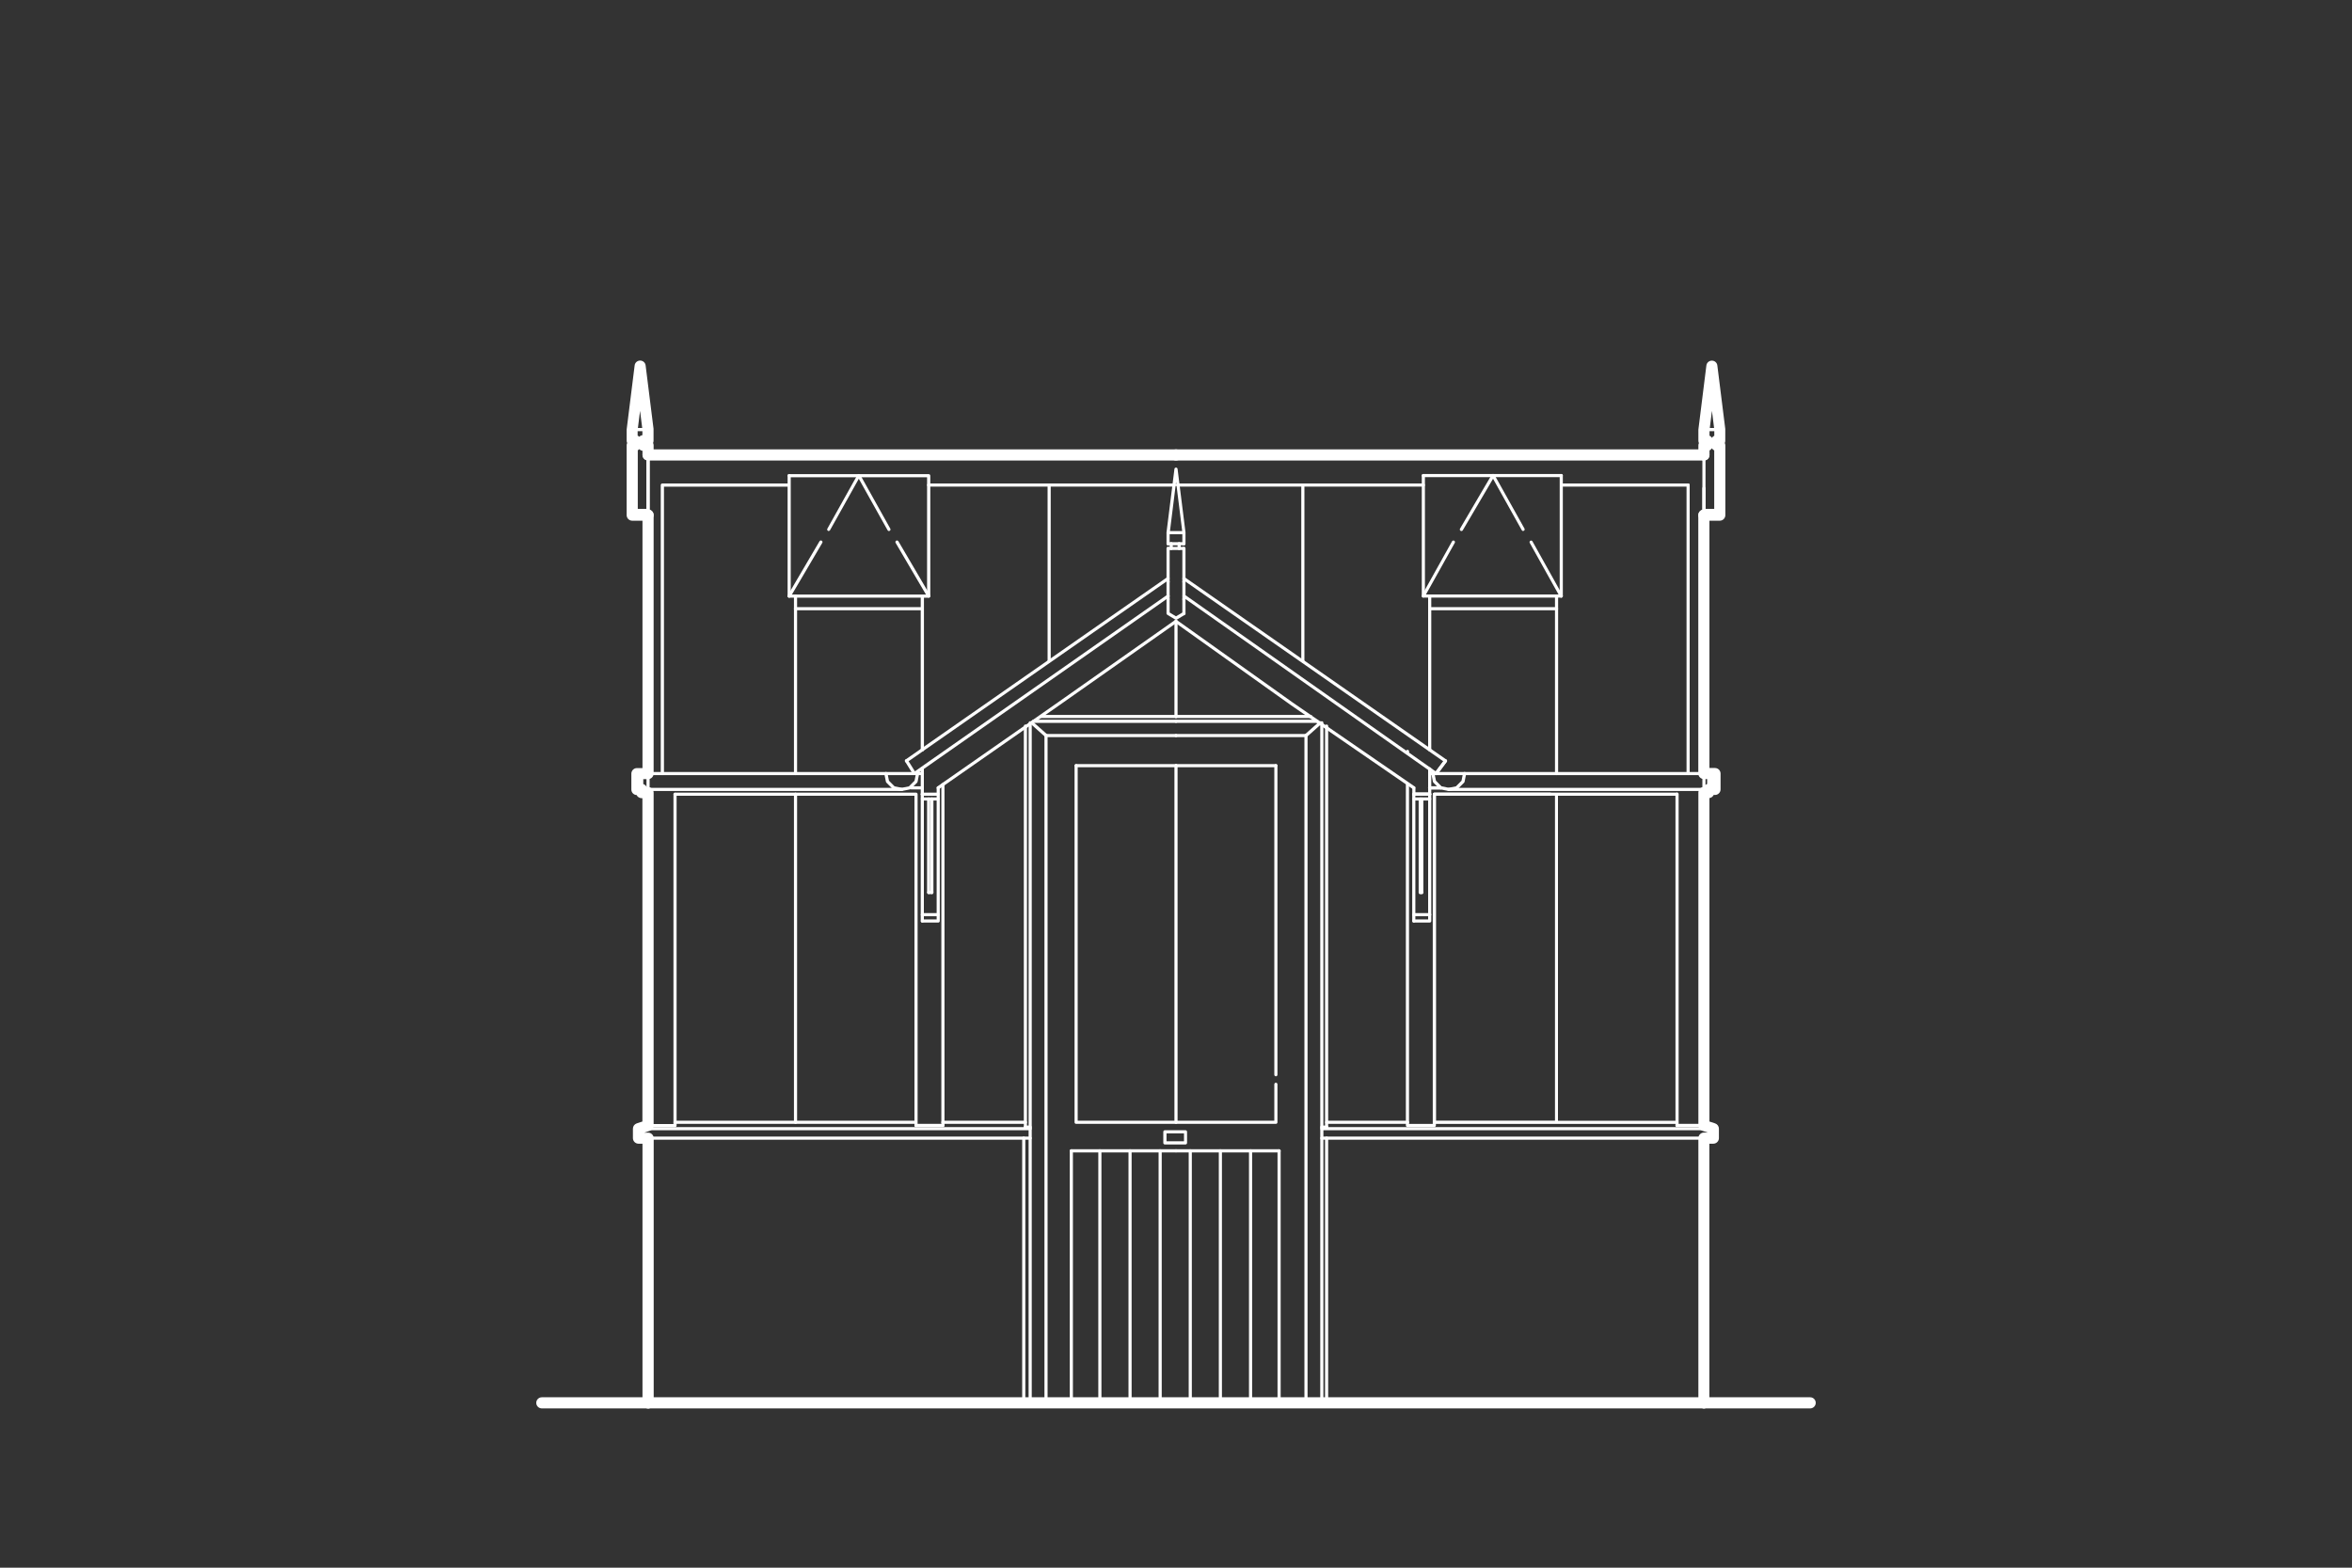 <?xml version="1.0" encoding="UTF-8"?>
<svg xmlns="http://www.w3.org/2000/svg" id="a" data-name="Layer 1" viewBox="0 0 300 200">
  <rect x="0" y="0" width="300" height="200" fill="#333333" stroke="none"/>
  <path d="M150,58.24h-67.34c-.11,0-.2-.09-.2-.2s.09-.2.2-.2h67.34c.11,0,.2.09.2.2s-.09.2-.2.2Z" fill="#fff" stroke-width="0"></path>
  <path d="M82.66,143.78c-.11,0-.2-.09-.2-.2V58.04c0-.11.09-.2.2-.2s.2.09.2.2v85.54c0,.11-.09.2-.2.2Z" fill="#fff" stroke-width="0"></path>
  <path d="M217.34,179.17H82.66c-.11,0-.2-.09-.2-.2s.09-.2.2-.2h134.48v-33.57c0-.11.09-.2.2-.2s.2.09.2.2v33.77c0,.11-.09.2-.2.2Z" fill="#fff" stroke-width="0"></path>
  <path d="M166.18,84.53c-.11,0-.2-.09-.2-.2v-22.45c0-.11.09-.2.2-.2s.2.09.2.2v22.45c0,.11-.09.2-.2.2Z" fill="#fff" stroke-width="0"></path>
  <path d="M218.56,145.4c-.11,0-.2-.09-.2-.2v-1.07l-1.05-.35h-3.41c-.11,0-.2-.09-.2-.2s.09-.2.2-.2h3.44s.04,0,.06,0l1.21.4s.04.01.05.03h0s.03.02.04.03h0s.05.08.05.13h0v1.22c0,.11-.09.2-.2.2Z" fill="#fff" stroke-width="0"></path>
  <path d="M218.76,100.91h-.81c-.11,0-.2-.09-.2-.2s.09-.2.2-.2h.81c.11,0,.2.09.2.2s-.09.2-.2.2Z" fill="#fff" stroke-width="0"></path>
  <path d="M217.95,101.32h-.61c-.11,0-.2-.09-.2-.2s.09-.2.2-.2h.61c.11,0,.2.09.2.2s-.09.2-.2.2Z" fill="#fff" stroke-width="0"></path>
  <path d="M218.76,100.91c-.11,0-.2-.09-.2-.2v-2.02c0-.11.09-.2.2-.2s.2.09.2.2v2.02c0,.11-.09.2-.2.2Z" fill="#fff" stroke-width="0"></path>
  <path d="M217.95,101.32c-.11,0-.2-.09-.2-.2v-2.43c0-.11.09-.2.2-.2s.2.09.2.2v2.43c0,.11-.09.2-.2.2Z" fill="#fff" stroke-width="0"></path>
  <path d="M215.32,98.89c-.11,0-.2-.09-.2-.2v-36.81c0-.11.09-.2.2-.2s.2.09.2.2v36.81c0,.11-.09.2-.2.2Z" fill="#fff" stroke-width="0"></path>
  <path d="M217.34,143.78c-.11,0-.2-.09-.2-.2V62.29c0-.11.09-.2.2-.2s.2.09.2.2v81.3c0,.11-.09.2-.2.2Z" fill="#fff" stroke-width="0"></path>
  <path d="M217.34,58.24h-67.34c-.11,0-.2-.09-.2-.2s.09-.2.2-.2h67.34c.11,0,.2.09.2.2s-.09.2-.2.2Z" fill="#fff" stroke-width="0"></path>
  <path d="M217.34,179.68c-.39,0-.71-.32-.71-.71v-33.77c0-.39.32-.71.71-.71h.49l-.72-.24c-.29-.1-.48-.37-.48-.67v-42.47c0-.38.3-.69.67-.71.11-.24.36-.4.64-.4h.1v-.61h-.71c-.39,0-.71-.32-.71-.71v-32.96c0-.39.32-.71.71-.71s.71.32.71.71v32.26h.71c.39,0,.71.32.71.71v2.02c0,.39-.32.71-.71.71h-.17c-.1.21-.3.36-.54.4v41.26l.73.24c.29.1.48.37.48.67v1.21c0,.39-.32.71-.71.71h-.51v33.06c0,.39-.32.71-.71.71Z" fill="#fff" stroke-width="0"></path>
  <path d="M217.34,58.75h-67.34c-.39,0-.71-.32-.71-.71s.32-.71.71-.71h67.34c.39,0,.71.32.71.71s-.32.71-.71.71Z" fill="#fff" stroke-width="0"></path>
  <path d="M150,58.75h-67.34c-.39,0-.71-.32-.71-.71s.32-.71.71-.71h67.34c.39,0,.71.32.71.71s-.32.71-.71.71Z" fill="#fff" stroke-width="0"></path>
  <path d="M82.66,179.68c-.39,0-.71-.32-.71-.71v-33.06h-.51c-.39,0-.71-.32-.71-.71v-1.21c0-.3.19-.57.48-.67l.73-.24v-41.25h-.1c-.28,0-.53-.17-.64-.4-.38-.02-.67-.33-.67-.71v-2.02c0-.39.32-.71.71-.71h.71v-32.26c0-.39.32-.71.71-.71s.71.32.71.71v32.96c0,.39-.32.71-.71.71h-.71v.61c.24.03.44.19.54.4h.17c.39,0,.71.32.71.71v42.47c0,.3-.19.57-.48.67l-.71.24h.49c.39,0,.71.32.71.71v33.77c0,.39-.32.71-.71.71Z" fill="#fff" stroke-width="0"></path>
  <path d="M120.27,143.78h-3.44c-.11,0-.2-.09-.2-.2s.09-.2.2-.2h3.44c.11,0,.2.09.2.2s-.09.2-.2.2ZM82.66,101.32h-.81c-.11,0-.2-.09-.2-.2v-.2h-.4c-.11,0-.2-.09-.2-.2v-2.02c0-.11.09-.2.2-.2s.2.09.2.2v1.82h.2v-1.82c0-.11.09-.2.2-.2s.2.09.2.2v2.22h.61c.11,0,.2.09.2.2s-.09.2-.2.2ZM101.47,98.89c-.11,0-.2-.09-.2-.2v-22.65c0-.11.09-.2.2-.2s.2.09.2.2v22.65c0,.11-.09.2-.2.2ZM84.48,98.89c-.11,0-.2-.09-.2-.2v-36.81c0-.11.09-.2.2-.2h15.98v-1.01c0-.11.09-.2.2-.2s.2.09.2.2v15.37c0,.11-.09.2-.2.2s-.2-.09-.2-.2v-13.95h-15.77v36.6c0,.11-.09.2-.2.2ZM149.8,62.08h-31.35c-.11,0-.2-.09-.2-.2s.09-.2.2-.2h31.35c.11,0,.2.09.2.2s-.09.2-.2.2Z" fill="#fff" stroke-width="0"></path>
  <path d="M81.45,145.4c-.11,0-.2-.09-.2-.2v-1.21h0c0-.05.02-.1.05-.13h0s.02-.02.03-.03h0s.03-.02.06-.03l1.21-.4s.04,0,.06,0h3.24v-42.06c0-.11.09-.2.2-.2s.2.09.2.2v42.27c0,.11-.09.2-.2.2h-3.41l-1.04.35v1.07c0,.11-.09.2-.2.2Z" fill="#fff" stroke-width="0"></path>
  <path d="M82.66,179.17c-.11,0-.2-.09-.2-.2v-33.77c0-.11.09-.2.2-.2s.2.09.2.2v33.77c0,.11-.09.2-.2.2ZM120.27,143.78c-.11,0-.2-.09-.2-.2v-43.48c0-.11.09-.2.2-.2s.2.09.2.2v43.48c0,.11-.09.2-.2.2ZM116.84,143.78c-.11,0-.2-.09-.2-.2v-.2h-30.54c-.11,0-.2-.09-.2-.2s.09-.2.2-.2h30.54v-41.46h-30.54c-.11,0-.2-.09-.2-.2s.09-.2.2-.2h30.74c.11,0,.2.09.2.2v42.27c0,.11-.09.2-.2.2ZM133.82,84.53c-.11,0-.2-.09-.2-.2v-22.45c0-.11.09-.2.2-.2s.2.09.2.2v22.45c0,.11-.09.2-.2.2Z" fill="#fff" stroke-width="0"></path>
  <path d="M101.47,143.38c-.11,0-.2-.09-.2-.2v-41.86c0-.11.09-.2.2-.2s.2.09.2.2v41.86c0,.11-.09.2-.2.2ZM182.36,95.86c-.11,0-.2-.09-.2-.2v-19.62c0-.11.09-.2.2-.2s.2.09.2.2v19.62c0,.11-.09.2-.2.2ZM117.64,95.86c-.11,0-.2-.09-.2-.2v-17.8h-15.98c-.11,0-.2-.09-.2-.2s.09-.2.2-.2h15.98v-1.21h-16.78c-.11,0-.2-.09-.2-.2s.09-.2.2-.2h17.59v-14.96h-17.59c-.11,0-.2-.09-.2-.2s.09-.2.2-.2h17.8c.11,0,.2.09.2.2v15.37c0,.11-.09.2-.2.2h-.61v19.41c0,.11-.09.2-.2.2ZM199.14,76.24c-.11,0-.2-.09-.2-.2v-15.37c0-.11.09-.2.2-.2s.2.09.2.2v1.01h15.98c.11,0,.2.09.2.2s-.09.2-.2.2h-15.98v13.95c0,.11-.09.2-.2.2ZM181.55,62.08h-31.35c-.11,0-.2-.09-.2-.2s.09-.2.2-.2h31.35c.11,0,.2.09.2.2s-.09.2-.2.2Z" fill="#fff" stroke-width="0"></path>
  <path d="M199.14,76.24h-17.59c-.11,0-.2-.09-.2-.2v-15.37c0-.11.09-.2.2-.2s.2.09.2.2v15.17h17.39c.11,0,.2.09.2.2s-.09.2-.2.2Z" fill="#fff" stroke-width="0"></path>
  <path d="M182.36,101.52h-2.02c-.11,0-.2-.09-.2-.2s.09-.2.2-.2h2.02c.11,0,.2.09.2.2s-.09.2-.2.2ZM180.33,100.71s-.08-.01-.12-.04l-15.57-10.72s0,0,0,0l-14.76-10.52c-.09-.06-.11-.19-.05-.28.06-.09.19-.11.28-.05l14.76,10.51,15.57,10.72c.09.06.12.19.05.28-.04.06-.1.09-.17.09ZM183.77,100.71h-1.42c-.11,0-.2-.09-.2-.2s.09-.2.2-.2h1.42c.11,0,.2.09.2.2s-.09.2-.2.2ZM183.17,98.89s-.04,0-.06,0c-.02,0-.04-.01-.05-.03l-32.15-22.65c-.09-.06-.11-.19-.05-.28.06-.09.19-.12.28-.05l28.22,19.88c.03-.06.1-.1.17-.1.11,0,.2.09.2.2v.16l3.39,2.39.97-1.29-33.19-23.14c-.09-.06-.12-.19-.05-.28.06-.09.19-.12.28-.05l33.37,23.26s.01,0,.02.01h0s0,0,0,0h0s0,0,0,0h0s0,0,0,0h0s0,0,0,0h0s0,0,0,0h0s0,0,0,0h0s0,0,0,0h0s0,0,0,0h0s.04.07.05.11h0s0,.06,0,.09h0s0,0,0,0h0s-.01.03-.02.05h0s0,0,0,0c0,0,0,0,0,0l-1.21,1.62s0,0,0,0h0s0,0,0,0h0s-.01.02-.02.02c-.03.02-.06.04-.1.05h0s0,0,0,0h0s-.02,0-.03,0ZM198.54,77.86h-16.18c-.11,0-.2-.09-.2-.2s.09-.2.2-.2h16.18c.11,0,.2.09.2.2s-.09.2-.2.2ZM199.14,60.87h-17.59c-.11,0-.2-.09-.2-.2s.09-.2.2-.2h17.59c.11,0,.2.09.2.2s-.09.2-.2.2Z" fill="#fff" stroke-width="0"></path>
  <path d="M184.74,100.91l-1.01-.2-.1-.06-.81-.81-.05-.1-.2-1.01c-.02-.11.05-.22.16-.24.11-.03.22.05.24.16l.19.95.72.72.91.18.91-.18.72-.72.19-.95c.02-.11.13-.18.24-.16.11.02.18.13.16.24l-.2,1.01-.05.1-.81.81-.1.06-1.09.2Z" fill="#fff" stroke-width="0"></path>
  <path d="M183.17,98.89s-.09-.01-.12-.04c-.09-.07-.11-.19-.04-.28l1.21-1.62c.07-.09.2-.11.28-.04.09.07.11.19.04.28l-1.21,1.62c-.04.05-.1.08-.16.08Z" fill="#fff" stroke-width="0"></path>
  <path d="M182.36,101.52h-2.02c-.11,0-.2-.09-.2-.2s.09-.2.2-.2h1.82v-3.03c0-.11.09-.2.2-.2s.2.09.2.2v3.24c0,.11-.09.2-.2.2Z" fill="#fff" stroke-width="0"></path>
  <path d="M119.67,101.52h-2.02c-.11,0-.2-.09-.2-.2s.09-.2.2-.2h1.82v-.61c0-.11.09-.2.2-.2s.2.09.2.2v.81c0,.11-.09.2-.2.2Z" fill="#fff" stroke-width="0"></path>
  <path d="M117.64,101.52c-.11,0-.2-.09-.2-.2v-3.24c0-.11.09-.2.2-.2s.2.09.2.2v3.24c0,.11-.09.2-.2.2ZM116.63,98.89c-.07,0-.13-.03-.17-.1l-1.01-1.62c-.06-.09-.03-.22.06-.28.09-.06.22-.03.28.06l1.01,1.62c.06.09.03.22-.06.28-.03.02-.07.03-.11.03Z" fill="#fff" stroke-width="0"></path>
  <path d="M115.05,100.91h-.08l-1.01-.2-.1-.06-.81-.81-.05-.1-.2-1.01c-.02-.11.05-.22.16-.24.11-.03.22.05.24.16l.19.95.72.72.91.18.91-.18.72-.72.19-.95c.02-.11.13-.18.24-.16.11.02.18.13.16.24l-.2,1.01-.05.1-.81.81-.1.06-1.01.2Z" fill="#fff" stroke-width="0"></path>
  <path d="M117.64,100.71h-1.42c-.11,0-.2-.09-.2-.2s.09-.2.2-.2h1.42c.11,0,.2.09.2.2s-.09.2-.2.2Z" fill="#fff" stroke-width="0"></path>
  <path d="M119.67,100.71c-.06,0-.13-.03-.17-.09-.06-.09-.04-.22.05-.28l15.37-10.72,14.96-10.52c.09-.06.22-.04.28.05.06.09.04.22-.05.28l-14.96,10.52-15.37,10.72s-.08.04-.12.04Z" fill="#fff" stroke-width="0"></path>
  <path d="M131.4,145.4h-48.74c-.11,0-.2-.09-.2-.2s.09-.2.2-.2h48.74c.11,0,.2.09.2.2s-.09.2-.2.2ZM131.4,144.19h-49.95c-.11,0-.2-.09-.2-.2s.09-.2.2-.2h49.95c.11,0,.2.09.2.2s-.09.2-.2.2ZM182.96,143.78h-3.44c-.11,0-.2-.09-.2-.2v-43.48c0-.11.09-.2.2-.2s.2.09.2.2v43.28h3.03v-42.06c0-.11.09-.2.2-.2h30.94c.11,0,.2.09.2.2s-.09.2-.2.2h-15.17v41.46h15.17c.11,0,.2.09.2.2s-.09.2-.2.2h-30.74v.2c0,.11-.09.2-.2.2ZM183.17,142.97h15.17v-41.46h-15.17v41.46ZM130.79,143.38h-10.52c-.11,0-.2-.09-.2-.2s.09-.2.2-.2h10.52c.11,0,.2.09.2.2s-.09.2-.2.2ZM115.02,100.91h-32.36c-.11,0-.2-.09-.2-.2s.09-.2.2-.2h32.36c.11,0,.2.09.2.2s-.09.2-.2.2ZM116.63,98.89h-33.97c-.11,0-.2-.09-.2-.2s.09-.2.2-.2h33.91l32.31-22.61c.09-.07.22-.04.28.05.06.09.04.22-.05.28l-31.83,22.28h.37c.11,0,.2.09.2.2s-.09.2-.2.2h-1.01ZM198.54,98.89c-.11,0-.2-.09-.2-.2v-22.65c0-.11.09-.2.2-.2s.2.09.2.2v22.65c0,.11-.09.2-.2.2ZM115.62,97.27c-.06,0-.13-.03-.17-.09-.06-.09-.04-.22.05-.28l33.37-23.26c.09-.07.22-.04.28.05.06.09.04.22-.05.28l-33.37,23.26s-.08.04-.12.04ZM150,91.61c-.11,0-.2-.09-.2-.2v-12.13c0-.11.09-.2.2-.2s.2.09.2.2v12.13c0,.11-.09.2-.2.2Z" fill="#fff" stroke-width="0"></path>
  <path d="M182.36,101.52h-2.02c-.11,0-.2-.09-.2-.2v-.81c0-.11.09-.2.2-.2s.2.09.2.2v.61h1.82c.11,0,.2.09.2.2s-.09.2-.2.2Z" fill="#fff" stroke-width="0"></path>
  <path d="M213.91,143.78c-.11,0-.2-.09-.2-.2v-42.27c0-.11.09-.2.2-.2s.2.09.2.2v42.27c0,.11-.09.2-.2.2Z" fill="#fff" stroke-width="0"></path>
  <path d="M217.34,100.91h-32.56c-.11,0-.2-.09-.2-.2s.09-.2.2-.2h32.56c.11,0,.2.09.2.2s-.09.2-.2.2Z" fill="#fff" stroke-width="0"></path>
  <path d="M217.34,98.89h-34.98c-.11,0-.2-.09-.2-.2s.09-.2.2-.2h34.98c.11,0,.2.09.2.2s-.09.2-.2.2Z" fill="#fff" stroke-width="0"></path>
  <path d="M217.34,145.4h-48.74c-.11,0-.2-.09-.2-.2s.09-.2.2-.2h48.74c.11,0,.2.09.2.2s-.09.2-.2.2Z" fill="#fff" stroke-width="0"></path>
  <path d="M218.56,144.19h-49.95c-.11,0-.2-.09-.2-.2s.09-.2.2-.2h49.95c.11,0,.2.09.2.2s-.09.2-.2.2Z" fill="#fff" stroke-width="0"></path>
  <path d="M179.53,143.38h-10.31c-.11,0-.2-.09-.2-.2s.09-.2.2-.2h10.31c.11,0,.2.09.2.2s-.09.2-.2.2Z" fill="#fff" stroke-width="0"></path>
  <path d="M197.73,101.52h-14.76c-.11,0-.2-.09-.2-.2s.09-.2.2-.2h14.76c.11,0,.2.09.2.2s-.09.2-.2.2Z" fill="#fff" stroke-width="0"></path>
  <path d="M183.77,100.71h-1.42c-.11,0-.2-.09-.2-.2s.09-.2.2-.2h1.42c.11,0,.2.09.2.2s-.09.2-.2.2Z" fill="#fff" stroke-width="0"></path>
  <path d="M117.64,117.7c-.11,0-.2-.09-.2-.2v-16.18c0-.11.09-.2.2-.2s.2.09.2.2v16.18c0,.11-.09.2-.2.2Z" fill="#fff" stroke-width="0"></path>
  <path d="M118.86,114.06c-.11,0-.2-.09-.2-.2v-11.93c0-.11.09-.2.2-.2s.2.09.2.2v11.93c0,.11-.09.2-.2.2Z" fill="#fff" stroke-width="0"></path>
  <path d="M118.45,114.06c-.11,0-.2-.09-.2-.2v-11.93c0-.11.09-.2.2-.2s.2.09.2.2v11.93c0,.11-.09.2-.2.2Z" fill="#fff" stroke-width="0"></path>
  <path d="M119.67,117.7h-2.02c-.11,0-.2-.09-.2-.2s.09-.2.2-.2h1.82v-15.98c0-.11.09-.2.2-.2s.2.09.2.2v16.18c0,.11-.09.2-.2.2Z" fill="#fff" stroke-width="0"></path>
  <path d="M180.33,117.7c-.11,0-.2-.09-.2-.2v-16.18c0-.11.09-.2.2-.2s.2.09.2.2v16.18c0,.11-.09.2-.2.2ZM119.67,116.89h-2.02c-.11,0-.2-.09-.2-.2s.09-.2.2-.2h2.02c.11,0,.2.09.2.2s-.09.2-.2.2ZM181.35,114.06s-.07,0-.1-.03c-.12.07-.3-.03-.3-.17v-11.93c0-.15.18-.25.3-.17.13-.07.3.03.3.17v11.93c0,.11-.09.2-.2.2ZM118.86,114.06h-.4c-.11,0-.2-.09-.2-.2s.09-.2.2-.2h.4c.11,0,.2.09.2.2s-.09.2-.2.2ZM119.67,102.13h-2.02c-.11,0-.2-.09-.2-.2s.09-.2.2-.2h2.02c.11,0,.2.09.2.2s-.09.2-.2.2Z" fill="#fff" stroke-width="0"></path>
  <path d="M182.36,117.7h-2.02c-.11,0-.2-.09-.2-.2s.09-.2.2-.2h1.82v-15.98c0-.11.09-.2.2-.2s.2.09.2.2v16.18c0,.11-.09.2-.2.2Z" fill="#fff" stroke-width="0"></path>
  <path d="M182.36,102.13h-2.02c-.11,0-.2-.09-.2-.2s.09-.2.2-.2h2.02c.11,0,.2.09.2.2s-.09.2-.2.2Z" fill="#fff" stroke-width="0"></path>
  <path d="M181.35,114.06h-.2c-.11,0-.2-.09-.2-.2s.09-.2.2-.2h.2c.11,0,.2.09.2.2s-.09.2-.2.2Z" fill="#fff" stroke-width="0"></path>
  <path d="M182.36,116.89h-2.02c-.11,0-.2-.09-.2-.2s.09-.2.2-.2h2.02c.11,0,.2.09.2.2s-.09.2-.2.2Z" fill="#fff" stroke-width="0"></path>
  <path d="M162.74,143.38h-12.74c-.11,0-.2-.09-.2-.2v-45.5c0-.11.09-.2.2-.2s.2.09.2.2v45.3h12.34v-4.65c0-.11.09-.2.2-.2s.2.09.2.2v4.85c0,.11-.09.2-.2.2Z" fill="#fff" stroke-width="0"></path>
  <path d="M162.74,137.31c-.11,0-.2-.09-.2-.2v-39.43c0-.11.09-.2.2-.2s.2.09.2.2v39.43c0,.11-.09.2-.2.2Z" fill="#fff" stroke-width="0"></path>
  <path d="M169.21,179.17h-38.63c-.11,0-.2-.09-.2-.2v-33.77c0-.11.09-.2.2-.2s.2.09.2.2v33.57h38.42c.11,0,.2.09.2.2s-.09.2-.2.2Z" fill="#fff" stroke-width="0"></path>
  <path d="M169.21,143.99c-.11,0-.2-.09-.2-.2v-51.16c0-.11.09-.2.2-.2s.2.09.2.2v51.16c0,.11-.09.2-.2.2ZM130.79,143.99c-.11,0-.2-.09-.2-.2v-51.16c0-.11.09-.2.2-.2s.2.09.2.2v51.16c0,.11-.09.2-.2.2Z" fill="#fff" stroke-width="0"></path>
  <path d="M150,143.38h-12.74c-.11,0-.2-.09-.2-.2v-45.5c0-.11.09-.2.2-.2s.2.09.2.2v45.3h12.54c.11,0,.2.09.2.2s-.09.2-.2.2Z" fill="#fff" stroke-width="0"></path>
  <path d="M167.19,91.61h-17.19c-.11,0-.2-.09-.2-.2s.09-.2.2-.2h17.19c.11,0,.2.09.2.2s-.09.2-.2.2Z" fill="#fff" stroke-width="0"></path>
  <path d="M162.74,97.88h-12.74c-.11,0-.2-.09-.2-.2s.09-.2.2-.2h12.74c.11,0,.2.09.2.2s-.09.2-.2.2Z" fill="#fff" stroke-width="0"></path>
  <path d="M166.58,94.04h-16.58c-.11,0-.2-.09-.2-.2s.09-.2.2-.2h16.58c.11,0,.2.09.2.2s-.09.2-.2.2Z" fill="#fff" stroke-width="0"></path>
  <path d="M168,92.22h-18c-.11,0-.2-.09-.2-.2s.09-.2.2-.2h18c.11,0,.2.09.2.2s-.09.2-.2.2Z" fill="#fff" stroke-width="0"></path>
  <path d="M166.58,94.04c-.06,0-.11-.02-.15-.07-.07-.08-.07-.21.02-.29l1.82-1.62c.09-.08.21-.07.29.02.07.08.07.21-.02.29l-1.82,1.62s-.09.05-.13.05Z" fill="#fff" stroke-width="0"></path>
  <path d="M150,91.61h-17.19c-.11,0-.2-.09-.2-.2s.09-.2.2-.2h17.19c.11,0,.2.09.2.2s-.09.2-.2.2Z" fill="#fff" stroke-width="0"></path>
  <path d="M150,97.88h-12.74c-.11,0-.2-.09-.2-.2s.09-.2.2-.2h12.74c.11,0,.2.09.2.2s-.09.2-.2.2Z" fill="#fff" stroke-width="0"></path>
  <path d="M150,94.04h-16.58c-.11,0-.2-.09-.2-.2s.09-.2.2-.2h16.58c.11,0,.2.09.2.2s-.09.2-.2.2Z" fill="#fff" stroke-width="0"></path>
  <path d="M150,92.22h-18.2c-.11,0-.2-.09-.2-.2s.09-.2.2-.2h18.2c.11,0,.2.09.2.2s-.09.2-.2.2Z" fill="#fff" stroke-width="0"></path>
  <path d="M133.42,94.04s-.1-.02-.13-.05l-1.82-1.62c-.08-.07-.09-.2-.02-.29.07-.08.2-.09.29-.02l1.82,1.62c.08.07.09.2.02.29-.04.04-.1.07-.15.07Z" fill="#fff" stroke-width="0"></path>
  <path d="M169.21,179.17c-.11,0-.2-.09-.2-.2v-33.77c0-.11.09-.2.2-.2s.2.09.2.2v33.77c0,.11-.09.2-.2.2Z" fill="#fff" stroke-width="0"></path>
  <path d="M133.42,179.17c-.11,0-.2-.09-.2-.2v-85.14c0-.11.09-.2.2-.2s.2.09.2.2v85.14c0,.11-.09.2-.2.2Z" fill="#fff" stroke-width="0"></path>
  <path d="M131.4,179.17c-.11,0-.2-.09-.2-.2v-86.76c0-.11.09-.2.2-.2s.2.09.2.2v86.76c0,.11-.09.2-.2.2Z" fill="#fff" stroke-width="0"></path>
  <path d="M131.4,143.99h-.61c-.11,0-.2-.09-.2-.2s.09-.2.2-.2h.61c.11,0,.2.09.2.2s-.09.2-.2.2Z" fill="#fff" stroke-width="0"></path>
  <path d="M150,147.02h-13.35c-.11,0-.2-.09-.2-.2s.09-.2.2-.2h13.35c.11,0,.2.09.2.2s-.09.2-.2.2Z" fill="#fff" stroke-width="0"></path>
  <path d="M147.98,179.17c-.11,0-.2-.09-.2-.2v-32.15c0-.11.09-.2.2-.2s.2.09.2.2v32.15c0,.11-.09.2-.2.2Z" fill="#fff" stroke-width="0"></path>
  <path d="M140.29,179.17c-.11,0-.2-.09-.2-.2v-32.15c0-.11.09-.2.2-.2s.2.09.2.2v32.15c0,.11-.09.2-.2.2Z" fill="#fff" stroke-width="0"></path>
  <path d="M144.14,179.17c-.11,0-.2-.09-.2-.2v-32.15c0-.11.09-.2.2-.2s.2.09.2.2v32.15c0,.11-.09.2-.2.2Z" fill="#fff" stroke-width="0"></path>
  <path d="M136.65,179.17c-.11,0-.2-.09-.2-.2v-32.15c0-.11.09-.2.2-.2s.2.09.2.2v32.15c0,.11-.09.2-.2.2Z" fill="#fff" stroke-width="0"></path>
  <path d="M163.15,179.17c-.11,0-.2-.09-.2-.2v-32.15c0-.11.09-.2.2-.2s.2.09.2.2v32.15c0,.11-.09.2-.2.2Z" fill="#fff" stroke-width="0"></path>
  <path d="M155.66,179.17c-.11,0-.2-.09-.2-.2v-32.15c0-.11.09-.2.2-.2s.2.09.2.2v32.15c0,.11-.09.2-.2.2Z" fill="#fff" stroke-width="0"></path>
  <path d="M159.51,179.17c-.11,0-.2-.09-.2-.2v-32.15c0-.11.09-.2.2-.2s.2.09.2.2v32.15c0,.11-.09.2-.2.2Z" fill="#fff" stroke-width="0"></path>
  <path d="M151.82,179.17c-.11,0-.2-.09-.2-.2v-32.15c0-.11.09-.2.2-.2s.2.09.2.2v32.15c0,.11-.09.2-.2.2Z" fill="#fff" stroke-width="0"></path>
  <path d="M163.15,147.02h-13.15c-.11,0-.2-.09-.2-.2s.09-.2.2-.2h13.15c.11,0,.2.09.2.2s-.09.2-.2.2Z" fill="#fff" stroke-width="0"></path>
  <path d="M169.21,143.99h-.61c-.11,0-.2-.09-.2-.2s.09-.2.2-.2h.61c.11,0,.2.09.2.2s-.09.2-.2.2Z" fill="#fff" stroke-width="0"></path>
  <path d="M168.6,179.17c-.11,0-.2-.09-.2-.2v-86.76c0-.11.09-.2.2-.2s.2.09.2.2v86.76c0,.11-.09.2-.2.2Z" fill="#fff" stroke-width="0"></path>
  <path d="M166.58,179.17c-.11,0-.2-.09-.2-.2v-85.14c0-.11.09-.2.2-.2s.2.09.2.2v85.14c0,.11-.09.2-.2.2Z" fill="#fff" stroke-width="0"></path>
  <path d="M151.21,146.01h-2.63c-.11,0-.2-.09-.2-.2v-1.42c0-.11.09-.2.2-.2h2.63c.11,0,.2.09.2.2v1.42c0,.11-.09.2-.2.2ZM148.79,145.6h2.23v-1.01h-2.23v1.01Z" fill="#fff" stroke-width="0"></path>
  <path d="M217.34,179.68H82.66c-.39,0-.71-.32-.71-.71s.32-.71.71-.71h134.68c.39,0,.71.32.71.71s-.32.71-.71.71Z" fill="#fff" stroke-width="0"></path>
  <path d="M230.89,179.68h-13.55c-.39,0-.71-.32-.71-.71s.32-.71.71-.71h13.55c.39,0,.71.32.71.71s-.32.71-.71.71Z" fill="#fff" stroke-width="0"></path>
  <path d="M82.66,179.68h-13.55c-.39,0-.71-.32-.71-.71s.32-.71.71-.71h13.55c.39,0,.71.32.71.71s-.32.71-.71.71Z" fill="#fff" stroke-width="0"></path>
  <path d="M151.01,78.47c-.11,0-.2-.09-.2-.2v-1.82c0-.11.09-.2.2-.2s.2.09.2.2v1.82c0,.11-.09.2-.2.2Z" fill="#fff" stroke-width="0"></path>
  <path d="M148.99,76.65c-.11,0-.2-.09-.2-.2v-2.23c0-.11.09-.2.2-.2s.2.09.2.2v2.23c0,.11-.09.2-.2.2Z" fill="#fff" stroke-width="0"></path>
  <path d="M151.01,76.65c-.11,0-.2-.09-.2-.2v-2.23c0-.11.09-.2.2-.2s.2.09.2.2v2.23c0,.11-.09.2-.2.2Z" fill="#fff" stroke-width="0"></path>
  <path d="M148.99,74.42c-.11,0-.2-.09-.2-.2v-4.25c0-.11.09-.2.2-.2s.2.09.2.2v4.25c0,.11-.09.2-.2.2Z" fill="#fff" stroke-width="0"></path>
  <path d="M151.01,74.42c-.11,0-.2-.09-.2-.2v-4.25c0-.11.09-.2.2-.2s.2.09.2.2v4.25c0,.11-.09.2-.2.2Z" fill="#fff" stroke-width="0"></path>
  <path d="M150,79.07s-.07,0-.1-.03l-1.01-.61c-.06-.04-.1-.1-.1-.17v-1.82c0-.11.09-.2.2-.2s.2.09.2.2v1.7l.81.49.91-.54c.1-.06.22-.03.28.07.06.1.03.22-.07.28l-1.01.61s-.07.03-.1.03Z" fill="#fff" stroke-width="0"></path>
  <path d="M151.01,69.57c-.11,0-.2-.09-.2-.2v-1.42c0-.11.09-.2.2-.2s.2.09.2.2v1.42c0,.11-.09.2-.2.2ZM148.99,69.57c-.11,0-.2-.09-.2-.2v-1.42c0-.11.09-.2.2-.2s.2.09.2.2v1.42c0,.11-.09.2-.2.2Z" fill="#fff" stroke-width="0"></path>
  <path d="M151.01,68.15h-2.02c-.06,0-.11-.02-.15-.07-.04-.04-.06-.1-.05-.16l1.01-8.09c.01-.1.1-.18.2-.18s.19.08.2.18l1.01,8.09c0,.06-.01.12-.05.16-.04.04-.09.07-.15.07ZM149.22,67.75h1.57l-.78-6.26-.78,6.26Z" fill="#fff" stroke-width="0"></path>
  <path d="M150.4,70.17c-.11,0-.2-.09-.2-.2v-.61c0-.11.09-.2.2-.2s.2.09.2.2v.61c0,.11-.09.2-.2.2Z" fill="#fff" stroke-width="0"></path>
  <path d="M149.39,70.17c-.11,0-.2-.09-.2-.2v-.61c0-.11.09-.2.2-.2s.2.09.2.2v.61c0,.11-.09.2-.2.2Z" fill="#fff" stroke-width="0"></path>
  <path d="M151.01,70.17h-2.02c-.11,0-.2-.09-.2-.2s.09-.2.2-.2h2.02c.11,0,.2.09.2.2s-.09.2-.2.2Z" fill="#fff" stroke-width="0"></path>
  <path d="M151.01,69.57h-2.02c-.11,0-.2-.09-.2-.2s.09-.2.2-.2h2.02c.11,0,.2.09.2.2s-.09.2-.2.2Z" fill="#fff" stroke-width="0"></path>
  <path d="M82.66,65.93h-2.02c-.11,0-.2-.09-.2-.2v-8.9c0-.11.09-.2.2-.2s.2.09.2.2v8.09h1.62v-8.09c0-.11.09-.2.2-.2s.2.09.2.2v8.9c0,.11-.09.2-.2.2ZM80.84,65.52h1.62v-.2h-1.62v.2ZM82.66,56.42c-.11,0-.2-.09-.2-.2v-1.42c0-.11.09-.2.2-.2s.2.09.2.2v1.42c0,.11-.09.2-.2.2ZM80.64,56.42c-.11,0-.2-.09-.2-.2v-1.42c0-.11.09-.2.2-.2s.2.09.2.2v1.42c0,.11-.09.2-.2.2Z" fill="#fff" stroke-width="0"></path>
  <path d="M82.66,55.01h-2.02c-.06,0-.11-.02-.15-.07-.04-.04-.06-.1-.05-.16l1.01-8.09c.01-.1.1-.18.2-.18s.19.08.2.18l1.01,8.09c0,.06-.01.12-.05.16-.04.04-.09.07-.15.07ZM80.87,54.6h1.56l-.78-6.26-.78,6.26Z" fill="#fff" stroke-width="0"></path>
  <path d="M82.66,57.03h-2.02c-.11,0-.2-.09-.2-.2s.09-.2.2-.2h.2v-.2h-.2c-.11,0-.2-.09-.2-.2s.09-.2.2-.2h2.02c.11,0,.2.09.2.2s-.09.2-.2.2h-.4v.2h.4c.11,0,.2.09.2.2s-.09.2-.2.2ZM81.24,56.62h.61v-.2h-.61v.2Z" fill="#fff" stroke-width="0"></path>
  <path d="M82.66,66.43h-2.02c-.39,0-.71-.32-.71-.71v-8.9c0-.11.02-.21.07-.3-.04-.09-.07-.19-.07-.3v-1.42l1.02-8.18c.04-.36.35-.62.7-.62s.66.26.7.62l1.01,8.09v1.5c0,.11-.02.21-.06.3.04.09.07.19.07.3v1.21c0,.39-.32.71-.71.71s-.71-.32-.71-.71v-.51c-.16-.02-.3-.1-.4-.21-.06.06-.13.11-.2.14v7.55h1.31c.39,0,.71.32.71.71s-.32.71-.71.71ZM81.34,55.58c.08.04.15.09.2.14.11-.11.25-.18.4-.21v-.71l-.3-2.39-.31,2.48v.69Z" fill="#fff" stroke-width="0"></path>
  <path d="M100.66,76.24s-.07,0-.1-.03c-.1-.06-.13-.18-.07-.28l4.04-6.88c.06-.1.18-.13.28-.07.1.06.13.18.07.28l-4.04,6.88c-.04.06-.11.1-.17.1Z" fill="#fff" stroke-width="0"></path>
  <path d="M105.71,67.75s-.07,0-.1-.03c-.1-.05-.13-.18-.08-.27l3.84-6.88c.07-.13.28-.13.35,0l3.84,6.88c.05.1.02.22-.08.27-.1.06-.22.02-.27-.08l-3.67-6.56-3.67,6.56c-.04.07-.11.1-.18.1Z" fill="#fff" stroke-width="0"></path>
  <path d="M118.45,76.24c-.07,0-.14-.04-.17-.1l-4.04-6.88c-.06-.1-.02-.22.07-.28.09-.06.22-.02.28.07l4.04,6.88c.06.1.02.22-.07.28-.03.02-.07.03-.1.03Z" fill="#fff" stroke-width="0"></path>
  <path d="M219.36,65.93h-2.02c-.11,0-.2-.09-.2-.2v-8.9c0-.11.09-.2.2-.2s.2.09.2.2v8.09h1.62v-8.09c0-.11.09-.2.2-.2s.2.09.2.2v8.9c0,.11-.09.2-.2.2ZM217.54,65.52h1.62v-.2h-1.62v.2ZM219.36,56.42c-.11,0-.2-.09-.2-.2v-1.42c0-.11.09-.2.2-.2s.2.09.2.2v1.42c0,.11-.09.2-.2.2ZM217.34,56.42c-.11,0-.2-.09-.2-.2v-1.42c0-.11.09-.2.2-.2s.2.09.2.2v1.42c0,.11-.09.2-.2.2Z" fill="#fff" stroke-width="0"></path>
  <path d="M219.36,55.01h-2.02c-.06,0-.11-.02-.15-.07-.04-.04-.06-.1-.05-.16l1.01-8.09c.01-.1.1-.18.2-.18h0c.1,0,.19.08.2.18l1.01,8.09c0,.06-.01.12-.05.16-.04.04-.09.07-.15.07ZM217.57,54.6h1.57l-.78-6.26-.78,6.26Z" fill="#fff" stroke-width="0"></path>
  <path d="M219.36,57.03h-2.02c-.11,0-.2-.09-.2-.2s.09-.2.2-.2h.2v-.2h-.2c-.11,0-.2-.09-.2-.2s.09-.2.2-.2h2.02c.11,0,.2.09.2.2s-.09.2-.2.2h-.2v.2h.2c.11,0,.2.09.2.2s-.09.2-.2.2ZM217.95,56.62h.81v-.2h-.81v.2Z" fill="#fff" stroke-width="0"></path>
  <path d="M219.36,66.43h-2.02c-.39,0-.71-.32-.71-.71s.32-.71.71-.71h1.31v-7.55c-.13-.06-.23-.16-.3-.27-.07.12-.18.22-.3.28v.57c0,.39-.32.71-.71.71s-.71-.32-.71-.71v-1.21c0-.11.02-.21.07-.3-.04-.09-.07-.19-.07-.3v-1.42l1.02-8.18c.04-.36.35-.62.7-.62h0c.36,0,.66.26.7.62l1.01,8.09v1.5c0,.11-.02.21-.06.3.04.09.07.19.07.3v8.9c0,.39-.32.71-.71.71ZM218.05,55.58c.13.06.24.16.31.28.07-.12.18-.22.3-.27v-.78l-.3-2.4-.31,2.49v.69Z" fill="#fff" stroke-width="0"></path>
  <path d="M199.14,76.24c-.07,0-.14-.04-.18-.1l-3.84-6.88c-.05-.1-.02-.22.08-.27.1-.06.22-.02.27.08l3.84,6.88c.05.1.02.22-.08.27-.03.02-.07.03-.1.03Z" fill="#fff" stroke-width="0"></path>
  <path d="M194.29,67.75c-.07,0-.14-.04-.18-.1l-3.67-6.57-3.86,6.57c-.06.1-.18.13-.28.07-.1-.06-.13-.18-.07-.28l4.04-6.88c.04-.06.1-.1.17-.1h0c.07,0,.14.04.17.1l3.84,6.88c.05.1.02.22-.08.27-.03.02-.07.03-.1.03Z" fill="#fff" stroke-width="0"></path>
  <path d="M181.55,76.24s-.07,0-.1-.03c-.1-.05-.13-.18-.08-.27l3.84-6.88c.05-.1.18-.13.27-.08.1.05.13.18.08.27l-3.84,6.88c-.04.07-.11.1-.18.1Z" fill="#fff" stroke-width="0"></path>
</svg>
